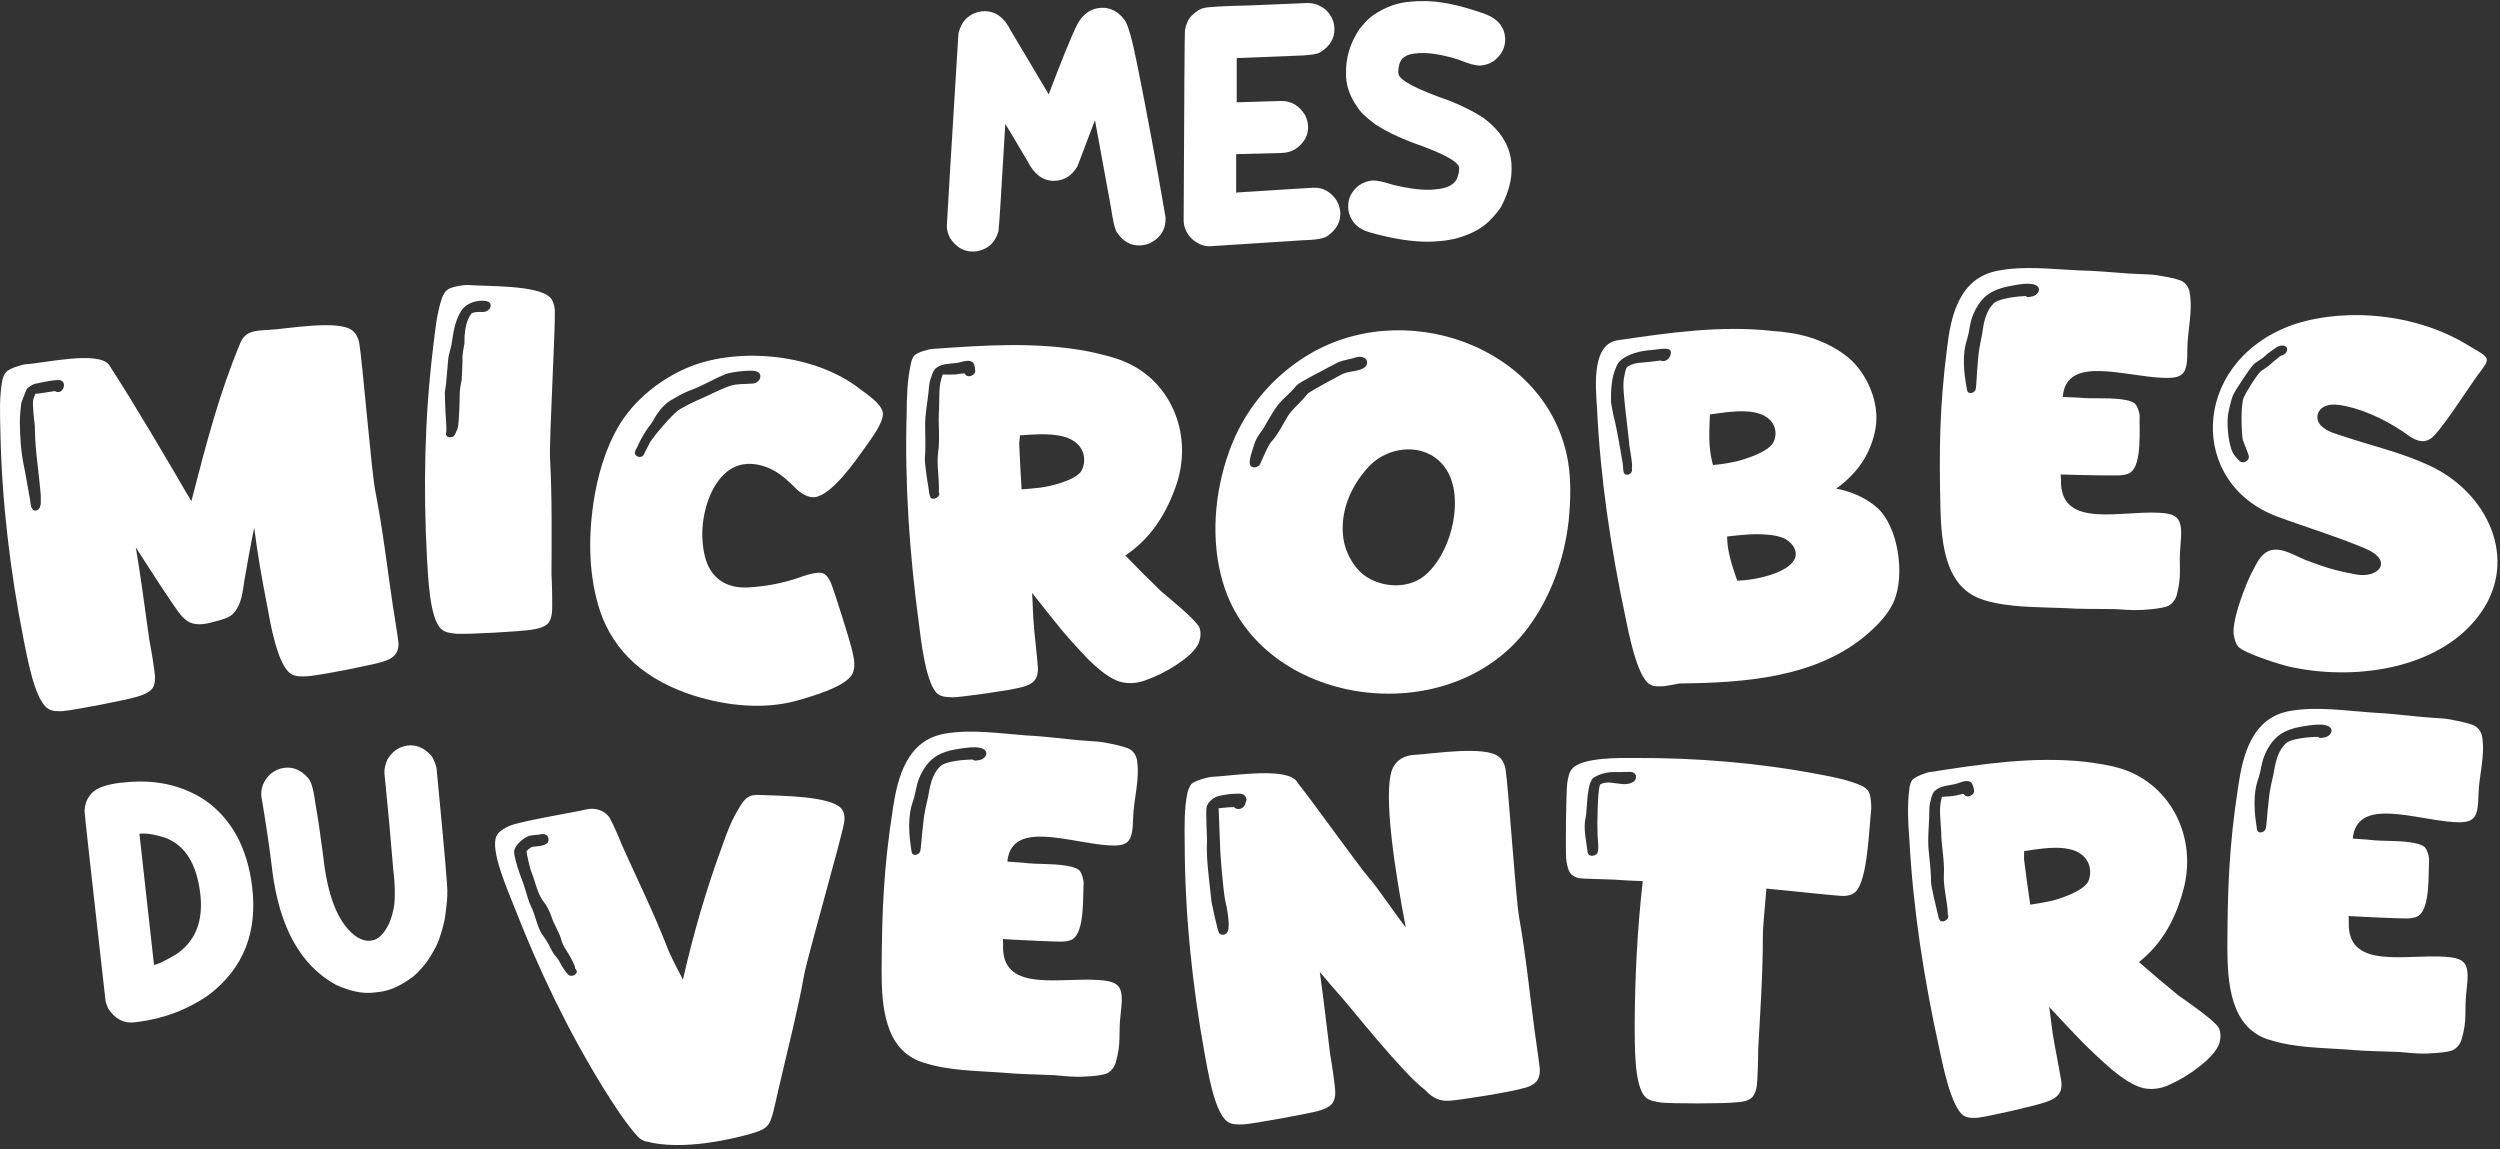 <?xml version="1.0" encoding="UTF-8"?> <svg xmlns="http://www.w3.org/2000/svg" width="509" height="234" viewBox="0 0 509 234" fill="none"><rect x="0" y="0" width="509" height="234" fill="#333333" stroke="none"/><path d="M224.356 1.583C226.124 1.549 227.636 2.34 228.889 3.976C229.628 4.811 230.546 8.05 231.643 13.671C233.49 22.81 235.382 33.006 237.308 44.26V44.46C237.364 46.731 236.278 48.434 234.061 49.558C233.345 49.825 232.673 49.959 232.069 49.97C230.21 50.015 228.677 49.158 227.468 47.399C227.031 46.865 226.583 45.017 226.124 41.855C224.703 34.008 223.65 28.253 222.956 24.58H222.889C222.721 25.014 221.546 28.108 219.363 33.874C218.232 35.789 216.665 36.769 214.672 36.813C212.366 36.858 210.53 35.5 209.153 32.717C206.242 27.786 204.753 25.314 204.709 25.292H204.675C203.869 39.128 203.41 46.386 203.287 47.087C202.828 48.623 202.022 49.748 200.88 50.449C199.962 50.939 199.066 51.195 198.182 51.217C196.189 51.261 194.589 50.304 193.368 48.356C192.988 47.577 192.786 46.787 192.775 45.974C192.82 44.805 193.603 31.748 195.137 6.814C195.529 5.234 196.223 4.087 197.197 3.397C198.149 2.674 199.201 2.306 200.332 2.284C202.66 2.228 204.474 3.542 205.783 6.213L213.497 19.17H213.53C216.228 12.046 218.176 7.271 219.396 4.833C220.616 2.718 222.262 1.627 224.344 1.583H224.356Z" fill="white"></path><path d="M266.482 0.637C267.545 0.614 268.665 1.037 269.84 1.917C271.038 3.041 271.654 4.343 271.687 5.824C271.732 7.827 270.78 9.419 268.844 10.61C268.329 11.044 266.437 11.3 263.157 11.378L251.794 11.823V20.829H251.828C255.824 20.695 258.813 20.606 260.783 20.561C262.866 20.517 264.511 21.485 265.731 23.456C266.112 24.279 266.314 25.047 266.325 25.771C266.37 27.619 265.496 29.155 263.705 30.379C262.877 30.869 261.948 31.125 260.907 31.147C259.003 31.192 255.947 31.27 251.716 31.381L251.682 31.548V38.906L251.648 39.206C261.612 38.561 266.896 38.238 267.511 38.216C269.37 38.171 270.903 39.028 272.113 40.776C272.605 41.622 272.863 42.49 272.885 43.392C272.93 45.262 272.045 46.82 270.243 48.067C269.527 48.579 267.87 48.857 265.273 48.913C264.959 48.946 258.634 49.347 246.297 50.137C245.032 50.159 243.812 49.647 242.637 48.601C241.573 47.521 241.025 46.297 240.991 44.928C241.103 19.059 241.192 6.113 241.26 6.113C241.506 4.822 241.954 3.853 242.625 3.186C243.555 2.284 244.372 1.772 245.066 1.649C245.715 1.416 248.861 1.226 254.492 1.104C254.85 1.071 258.858 0.904 266.493 0.603L266.482 0.637Z" fill="white"></path><path d="M287.315 0.325L288.77 0.225H289.453C292.935 0.136 297.256 1.015 302.406 2.863C304.958 3.842 306.313 5.479 306.447 7.772V7.972C306.492 9.664 305.753 11.111 304.242 12.335C303.346 12.959 302.406 13.293 301.409 13.337H301.275C300.368 13.36 298.969 12.97 297.077 12.18C293.998 11.211 291.435 10.755 289.375 10.799H288.905L288.535 10.855C286.431 10.966 285.222 11.734 284.886 13.159C284.74 13.794 284.673 14.25 284.684 14.551L284.729 14.985C284.807 16.287 288.278 18.135 295.163 20.528C297.737 21.552 300.01 22.699 301.958 23.956C305.563 26.606 307.488 29.745 307.734 33.385L307.757 34.264C307.801 36.513 307.186 38.961 305.887 41.588C305.518 42.457 304.555 43.67 302.977 45.228C301.286 46.776 298.991 47.911 296.092 48.646C294.849 48.902 293.898 49.046 293.215 49.08L291.793 49.18L290.976 49.202C287.673 49.269 283.643 48.646 278.885 47.31C277.743 46.998 276.803 46.486 276.064 45.785C275.09 44.772 274.564 43.614 274.497 42.312V42.045C274.452 40.386 275.18 38.95 276.669 37.748C277.564 37.147 278.505 36.813 279.501 36.746H279.568C280.341 36.724 281.74 37.036 283.766 37.67C286.565 38.349 289.017 38.672 291.121 38.627H291.625L291.961 38.572C294.379 38.427 295.913 37.748 296.562 36.513C296.931 35.678 297.099 34.932 297.088 34.275V34.175C297.01 32.939 293.853 31.225 287.606 29.043C284.684 27.941 282.165 26.706 280.061 25.359C278.057 23.845 276.848 22.688 276.422 21.864C274.978 19.894 274.184 17.812 274.049 15.608V14.996C273.971 11.823 274.866 8.818 276.758 5.957C277.945 4.466 278.908 3.508 279.647 3.063C282.076 1.393 284.639 0.481 287.326 0.336L287.315 0.325Z" fill="white"></path><path d="M12.987 144.775C11.912 144.82 10.647 144.886 9.763 144.274C6.997 142.46 5.531 133.655 4.848 130.405C2.072 116.368 0.348 102.02 0.079 87.75C0.001 84.254 -0.167 80.77 0.482 77.353C0.672 76.696 0.874 76.14 1.266 75.728C1.904 75.016 4.244 74.281 5.229 74.158C8.912 73.969 20.241 71.298 22.256 74.37C27.54 82.529 33.529 92.748 38.959 102.053C42.115 89.787 44.746 79.835 48.911 69.873C49.941 67.313 52.112 67.313 54.721 67.168C58.404 66.979 68.927 65.031 71.737 67.29C72.543 67.914 72.935 68.849 73.125 69.728C73.774 73.424 75.655 96.209 76.394 99.894C77.916 107.619 78.812 115.422 79.965 123.191C80.099 124.249 81.096 129.982 81.141 131.05C81.141 131.774 80.984 132.686 80.424 133.299C79.797 134.1 78.678 134.501 77.637 134.813C75.454 135.447 64.785 137.584 62.535 137.684C61.37 137.74 60.195 137.796 59.221 137.195C56.456 135.38 54.978 126.575 54.407 123.403C53.377 118.138 52.426 112.762 51.754 107.452C51.027 110.958 50.389 114.554 49.761 118.138C49.414 120.431 49.202 122.98 47.612 124.794C46.739 125.807 45.16 126.175 43.851 126.52C42.194 126.998 40.347 127.41 38.813 126.787C37.951 126.442 37.235 125.729 36.697 125.073C35.421 123.525 30.473 115.867 27.652 111.448C28.715 117.704 29.499 123.904 30.383 130.171C30.607 131.217 31.604 136.939 31.559 138.029C31.559 138.842 31.413 139.755 30.932 140.267C30.215 141.079 29.096 141.48 28.144 141.781C25.883 142.515 15.203 144.563 12.964 144.753L12.987 144.775ZM8.162 103.022C8.464 102.532 8.206 101.942 8.318 101.385C8.318 99.95 7.356 92.336 7.266 90.9C7.199 90.365 7.065 87.148 7.098 86.692C6.986 85.813 6.527 82.173 6.785 81.338C6.774 81.249 7.121 80.392 7.188 80.214C7.266 80.114 7.456 80.18 7.546 80.169C7.994 80.114 10.647 79.691 11.184 79.624C12.852 80.67 13.972 77.386 11.901 77.375C10.277 77.398 8.621 77.876 7.031 78.166C6.594 78.31 5.587 78.889 5.374 79.357C5.24 79.735 4.479 81.538 4.355 82.006C4.244 82.562 3.975 85.468 4.042 86.002C4.064 89.052 4.277 92.18 4.926 95.152C5.117 95.942 5.9 100.695 6.102 101.575C6.158 102.02 6.214 103.178 6.527 103.5C6.818 104.357 8.117 103.934 8.184 103.022H8.162Z" fill="white"></path><path d="M92.996 129.035C91.921 128.935 90.667 128.824 89.873 128.1C87.387 125.919 87.163 116.991 86.939 113.685C86.156 99.393 86.447 84.933 88.182 70.775C88.596 67.302 88.91 63.817 90.029 60.534C90.309 59.91 90.589 59.376 91.037 59.031C91.764 58.419 94.194 58.007 95.179 58.018C98.851 58.341 109.452 57.951 112.016 60.578C112.631 61.213 112.889 62.281 112.967 63.183C113.09 66.934 111.781 89.764 111.993 93.516C112.419 101.285 112.307 109.144 112.284 116.991C112.363 118.06 112.542 123.87 112.352 124.939C112.251 125.741 111.971 126.631 111.422 127.065C110.605 127.766 109.43 128.022 108.445 128.178C106.105 128.59 95.235 129.158 92.996 129.035ZM92.403 88.774C92.761 88.418 92.862 87.794 93.141 87.36C93.522 86.202 93.589 80.937 93.612 79.78C93.612 79.423 93.914 77.642 94.003 77.286C94.003 76.663 94.238 73.357 94.16 72.644C94.16 72.288 94.462 70.24 94.563 69.884C94.563 69.706 94.585 68.637 94.585 68.459C94.697 66.856 94.989 65.253 95.906 63.929C96.276 63.483 97.53 63.506 98.157 63.517C99.948 63.628 100.608 61.502 98.907 61.291C97.205 61.001 95.044 61.68 94.037 63.094C92.839 64.864 92.369 67.09 92.067 69.227C91.955 70.474 91.496 71.632 91.294 72.789C91.194 73.413 90.97 76.796 90.869 77.42C90.858 78.221 90.667 79.023 90.567 79.824C90.567 80.448 90.678 84.199 90.768 84.911C90.768 85.445 91.003 87.683 90.813 88.128C90.623 89.019 91.697 89.297 92.425 88.774H92.403Z" fill="white"></path><path d="M141.268 141.625C136.891 140.222 132.592 138.107 129.11 134.991C125.953 132.174 123.524 128.445 122.192 124.46C119.886 117.515 119.74 109.789 120.804 102.543C121.61 97.067 123.121 91.645 125.931 86.803C129.065 81.46 134.54 77.052 140.451 74.659C150.862 70.541 166.031 72.177 175.009 79.134C176.52 80.269 179.229 82.05 179.7 83.798C180.237 85.646 177.259 89.486 176.207 91C174.225 93.772 169.3 100.918 165.84 101.218C164.564 101.363 163.198 100.517 162.202 99.615C160.724 98.124 159.157 96.632 157.265 95.642C155.552 94.762 153.347 94.195 151.332 94.54C145.555 95.508 142.902 103.322 142.981 109.066C143.048 111.225 143.361 113.496 144.268 115.377C145.175 117.169 146.585 118.472 148.421 119.095C150.078 119.696 151.88 119.696 153.616 119.507C156.526 119.251 159.28 118.706 162.079 117.804C163.568 117.314 166.758 116.012 167.934 116.925C168.527 117.336 168.908 118.093 169.199 118.75C169.926 120.52 172.96 130.226 173.408 132.063C173.789 133.711 174.326 135.647 173.542 137.183C172.289 139.844 164.878 141.914 162.001 142.716C155.34 144.497 147.839 143.695 141.279 141.625H141.268ZM131.148 92.414C131.271 92.069 132.144 90.532 132.267 90.187C133.028 88.829 136.779 84.522 138.044 83.564C139.286 82.785 140.618 82.106 141.939 81.516C144.19 80.57 146.384 79.346 148.623 78.566C150.112 78.088 151.634 78.232 153.089 78.099C154.802 78.088 155.541 76.006 153.873 75.572C152.731 75.283 148.903 75.728 147.772 76.151C145.242 77.164 142.936 78.644 140.316 79.557C139.006 80.058 137.753 80.837 136.521 81.527C134.887 82.54 133.734 84.221 132.86 85.835C132.536 86.436 132.032 86.926 131.719 87.427C130.98 88.518 130.319 89.709 129.748 91C129.625 91.345 129.222 91.757 129.267 92.213C129.357 93.204 130.868 93.349 131.148 92.391V92.414Z" fill="white"></path><path d="M193.928 141.959C192.932 141.937 191.767 141.937 190.905 141.28C188.521 139.298 187.525 130.427 187.11 127.143C185.196 112.962 184.177 98.536 184.592 84.288C184.614 80.793 184.726 77.297 185.476 73.936C185.61 73.301 185.845 72.745 186.17 72.366C186.842 71.698 189.047 71.086 189.943 71.031H190.032C200.511 70.285 211.157 69.539 221.658 71.565C224.12 72.11 226.594 72.644 229.001 73.646C238.651 77.709 243.14 88.93 239.289 99.315C236.882 106.016 233.323 110.29 229.113 113.095C231.543 115.611 233.961 118.038 236.479 120.453C237.823 121.611 243.454 126.13 244.204 127.778C244.64 128.913 244.383 130.36 243.834 131.384C242.782 133.065 241.159 134.256 239.524 135.358C237.543 136.66 235.461 137.707 233.267 138.486C231.341 139.243 229.013 139.321 227.143 138.475C225.005 137.462 223.27 135.881 221.624 134.3C219.777 132.375 217.919 130.36 216.15 128.245C215.366 127.321 212.399 123.592 210.127 120.709C210.328 123.559 210.239 124.728 210.586 128.457C210.664 129.525 211.347 135.291 211.325 136.371C211.291 137.183 211.09 138.085 210.586 138.575C209.925 139.332 208.951 139.677 207.978 139.922C205.951 140.512 195.977 141.925 193.906 141.981L193.928 141.959ZM191.141 100.283C191.308 97.59 190.659 94.773 191.006 92.057C191.432 89.163 190.95 86.247 191.197 83.364C191.297 80.937 191.029 78.455 191.947 76.24C192.764 76.273 193.659 76.296 194.555 76.24C195.003 76.207 195.439 76.084 195.887 76.051C196.066 76.04 196.413 75.928 196.436 76.106C196.962 77.142 198.798 76.385 198.54 75.327C198.496 74.704 198.339 73.824 197.79 73.591C196.861 73.212 195.82 73.724 194.846 73.891C193.424 74.081 191.879 74.014 190.771 74.804C190.077 75.216 189.786 76.129 189.573 76.852C189.036 78.143 189.148 79.657 188.89 81.104C188.655 82.819 188.409 84.444 188.353 86.158C188.342 88.484 188.51 90.889 188.308 93.137C188.196 94.128 188.846 98.202 189.014 99.17C189.137 99.694 189.159 101.218 189.629 101.452C190.379 101.842 191.577 100.962 191.163 100.272L191.141 100.283ZM211.851 99.27C213.9 99.037 218.948 97.79 220.157 95.909C220.874 94.606 220.941 92.993 220.303 91.69C218.411 87.794 212.232 88.317 207.664 88.64C207.608 89.186 207.563 89.72 207.507 90.265C207.653 93.56 207.81 96.955 208 99.627C209.164 99.549 210.687 99.437 211.84 99.27H211.851Z" fill="white"></path><path d="M249.029 118.739C246.42 110.168 247.215 100.283 250.283 91.835C253.104 83.987 258.399 77.32 265.53 72.756C285.457 59.966 315.235 70.418 319.254 93.972C319.892 97.823 319.78 101.853 319.399 105.849C318.571 113.663 315.75 121.6 311.037 127.889C294.961 149.394 256.574 143.873 249.029 118.739ZM256.35 94.785C256.563 94.54 257.067 93.338 257.179 93.082C257.772 91.891 258.197 90.588 259.115 89.62C260.369 88.15 261.209 86.358 262.227 84.677C263.101 83.342 264.198 82.484 265.239 81.338C265.351 81.171 266.179 80.281 266.291 80.114C267.187 79.412 271.911 76.897 272.874 76.385C273.747 75.862 274.766 75.706 275.773 75.55C276.971 75.327 278.471 74.871 278.337 73.691C278.258 72.789 277.128 72.478 276.187 72.722C275.057 73.134 273.691 73.246 272.549 73.735C272.168 73.869 270.142 74.982 269.851 75.127C268.888 75.639 264.847 77.698 264.041 78.41C263.627 78.9 263.201 79.39 262.798 79.791C262.586 80.036 261.276 81.227 261.063 81.472C259.53 82.997 258.466 85.123 257.335 87.059C257.212 87.316 256.149 88.718 256.026 88.974C255.466 89.898 255.141 91.122 254.839 92.158C254.581 92.848 254.223 94.328 254.615 94.829C255.007 95.319 255.835 95.241 256.339 94.762L256.35 94.785ZM290.058 117.192C295.151 113.018 297.872 102.91 295.151 96.844C292.062 90.02 283.296 90.076 278.65 95.029C274.922 99.092 272.784 104.235 273.512 109.623C273.859 112.083 275.101 114.565 276.881 116.39C280.296 119.663 286.464 120.197 290.069 117.192H290.058Z" fill="white"></path><path d="M341.912 139.154C340.501 139.454 339.348 139.621 338.733 139.71C337.748 139.766 336.572 139.844 335.755 139.243C333.225 137.451 331.557 128.668 330.896 125.429C327.919 111.426 325.803 97.122 325.142 82.885C324.818 78.243 324.146 70.04 329.385 69.272C339.774 67.747 350.342 66.211 360.854 67.379C363.328 67.558 365.925 67.903 368.298 68.637C371.522 69.606 374.668 71.22 377.086 73.49C379.851 76.24 381.71 80.214 382.001 84.043C382.213 86.714 381.53 89.43 380.355 91.946C378.989 94.94 376.56 97.556 373.851 99.482C376.84 100.039 379.84 101.307 382.135 103.322C386.512 107.196 387.867 116.913 385.661 122.29C384.598 124.883 382.471 127.087 380.389 128.924C370.033 138.018 355.122 139.02 341.89 139.154H341.912ZM332.284 95.541C332.184 95.464 332.307 95.085 332.284 94.996C332.374 94.35 331.837 91.367 331.747 90.744C331.669 89.586 330.784 82.407 330.706 81.249C330.538 79.468 330.359 77.687 330.84 75.995C330.885 75.717 331.042 74.882 331.367 74.659C331.949 74.303 332.632 74.025 333.348 73.913C334.87 73.78 336.483 73.635 338.083 73.401C338.957 73.813 339.953 73.123 340.154 72.11C340.613 70.329 337.748 71.197 335.856 71.298C334.423 71.42 332.923 71.721 331.568 72.377C330.538 72.8 329.475 73.579 329.094 74.637C328.064 76.863 327.986 79.401 327.986 81.839C328.064 82.373 328.534 84.911 328.702 85.434C329.06 86.648 330.225 93.237 330.404 94.473C330.493 95.085 330.404 96.365 330.896 96.566C331.579 96.911 332.396 96.254 332.284 95.553V95.541ZM352.928 94.061C355.044 93.66 359.98 92.035 360.977 90.176C361.704 88.985 361.648 87.371 360.932 86.213C358.693 82.752 352.67 83.72 348.136 84.388C348.036 88.006 347.722 90.766 348.752 94.673C350.006 94.584 351.696 94.339 352.928 94.061ZM365.085 114.298C366.305 112.762 365.287 110.747 363.507 109.745C362.421 109.177 361.033 108.932 359.745 108.854C357.081 108.61 354.316 108.932 351.64 109.233C351.651 112.383 352.715 115.299 353.7 118.227C357.226 118.16 363.294 116.824 365.096 114.309L365.085 114.298Z" fill="white"></path><path d="M403.92 122.156C396.117 119.83 395.278 110.858 395.076 103.612C394.807 91.902 394.852 83.141 396.408 70.975C397.158 64.396 398.871 56.526 406.842 55.102C412.103 54.089 417.723 54.801 423.108 55.046C426.612 55.113 430.093 55.458 433.586 55.703C434.124 55.725 437.258 55.87 437.795 55.892C439.049 55.948 443.326 56.682 444.288 57.261C445.162 57.751 445.665 58.664 445.8 59.476C446.516 63.35 445.352 67.224 445.341 71.253C445.385 76.173 444.624 77.119 440.225 76.919C432.332 76.563 421.026 72.466 420.029 80.37C420.029 80.459 420.018 80.637 420.007 80.815C421.082 80.859 422.156 80.915 423.231 80.96C426.455 81.282 429.981 80.826 433.094 81.505C433.631 81.616 434.157 81.817 434.594 82.106C435.198 82.585 435.668 84.21 435.635 84.744C435.523 87.148 436.172 94.595 433.754 96.187C433.194 96.61 432.288 96.744 431.392 96.788C430.138 96.822 425.369 96.788 419.537 96.599C419.593 97.311 419.649 97.946 419.626 98.569C420.119 107.43 431.504 104.023 439.396 104.391C443.785 104.591 444.456 105.693 443.93 111.214C443.55 115.578 444.3 116.858 443.202 121.099C442.979 121.978 442.307 122.935 441.478 123.347C440.37 123.926 436.139 124.26 434.885 124.204C434.347 124.271 431.123 124.037 430.675 124.015C427.172 123.948 423.668 124.049 420.175 123.804C414.712 123.559 409.126 123.748 403.898 122.167L403.92 122.156ZM402.218 79.379C402.431 78.678 402.498 75.283 402.621 74.57C402.644 74.125 402.845 71.721 402.957 71.275C402.98 70.741 403.662 67.736 403.685 67.201C403.954 65.253 404.502 63.127 405.913 61.769C406.954 60.745 410.928 60.3 412.45 60.278C412.797 60.656 413.346 60.411 413.794 60.344C414.79 60.122 415.563 59.087 414.88 58.341C413.76 57.217 410.312 58.04 408.767 58.33C407.312 58.619 405.767 59.176 404.547 60.1C403.148 61.202 402.174 62.849 401.558 64.519C401.043 65.921 400.965 67.524 400.539 68.938C399.397 72.277 399.856 76.051 400.506 79.479C400.651 80.292 401.827 80.169 402.218 79.379Z" fill="white"></path><path d="M466.868 135.903C464.943 135.558 456.927 133.054 455.696 131.651C455.181 131.072 455.013 130.282 454.856 129.581C454.129 126.876 457.196 118.939 458.562 116.379C459.245 115.144 459.827 113.741 460.901 112.817C463.465 110.58 466.879 113.018 469.421 114.019C474.212 115.867 476.518 116.357 479.552 116.936C484.254 117.893 487.567 114.153 481.444 111.626C475.6 109.166 469.544 107.363 463.644 105.17C445.632 98.469 446.068 74.47 465.648 66.567C475.007 62.838 490.545 62.971 502.479 70.285C506.319 72.589 507.237 72.678 505.412 75.105C503.173 77.932 498.068 86.169 495.527 88.751C493.814 90.544 491.933 89.742 490.568 88.807C486.761 86.047 482.283 83.72 477.582 82.674C476.294 82.44 474.817 82.151 473.607 82.629C471.693 83.275 471.268 85.379 472.578 86.681C473.787 87.906 475.634 88.34 477.313 88.896C483.101 90.822 489.112 92.191 494.609 94.773C506.543 100.295 512.7 113.752 505.233 124.561C497.464 135.937 480.246 138.664 466.879 135.892L466.868 135.903ZM457.868 92.948C457.812 92.414 456.759 90.009 456.614 89.486C456.356 87.894 456.177 82.529 456.827 80.937C457.263 79.902 459.424 76.374 460.33 75.561C460.498 75.45 461.931 74.504 462.099 74.303C462.513 73.991 464.081 72.489 464.607 72.344C465.838 72.043 466.118 70.396 464.764 70.352C463.767 70.274 462.95 71.164 462.099 71.698C461.842 71.81 460.935 72.711 460.767 72.823C460.095 73.335 459.323 73.691 458.752 74.281C457.946 75.171 455.125 79.401 454.61 80.537C454.319 81.193 453.614 84.043 453.602 84.766C453.345 86.681 453.748 91.479 455.069 92.87C455.27 93.115 455.987 93.939 456.177 94.016C456.938 94.384 457.957 93.749 457.868 92.948Z" fill="white"></path><path d="M24.719 159.368C31.312 158.544 37.044 159.769 41.903 163.03C47.187 166.815 50.333 172.603 51.318 180.417C52.493 189.745 49.594 197.103 42.619 202.479C38.287 205.541 33.35 207.411 27.809 208.101L27.54 208.134C25.256 208.424 23.409 207.488 22.021 205.318C21.696 204.561 21.517 204.038 21.483 203.748C18.618 178.38 17.196 165.49 17.207 165.078C17.297 163.776 17.655 162.741 18.282 161.984C19.121 160.659 21.159 159.791 24.417 159.379L24.719 159.346V159.368ZM28.391 169.765V169.798L31.357 196.457C32.074 196.368 33.563 195.656 35.813 194.331C39.832 191.649 41.477 187.463 40.75 181.742C39.989 175.742 37.593 172.002 33.551 170.533C31.391 169.854 29.667 169.587 28.391 169.754V169.765Z" fill="white"></path><path d="M82.954 151.788C84.678 151.576 86.245 152.2 87.645 153.68C88.115 154.17 88.518 155.038 88.865 156.285C90.499 173.215 91.238 181.697 91.059 181.72C91.138 182.343 90.97 184.124 90.567 187.051C90.231 188.677 89.783 190.224 89.234 191.671C88.787 192.817 88.003 194.209 86.895 195.845C85.518 197.582 84.443 198.684 83.682 199.14C81.465 200.754 79.383 201.678 77.435 201.923L76.192 202.079C73.909 202.368 71.323 201.845 68.434 200.531C61.236 196.602 56.904 188.844 55.437 177.267L55.18 175.197C54.721 171.557 54.072 167.238 53.232 162.251C53.008 160.492 53.646 158.912 55.135 157.52C55.986 156.852 56.904 156.452 57.889 156.329C59.658 156.107 61.236 156.763 62.613 158.288C63.307 158.901 63.822 160.581 64.169 163.331C64.707 166.325 65.222 169.787 65.725 173.716L65.949 175.52C66.946 183.378 69.207 188.476 72.745 190.825C73.685 191.393 74.547 191.615 75.331 191.526L75.7 191.482C76.999 191.315 78.174 190.168 79.226 188.009C79.685 186.951 80.021 185.76 80.245 184.413C80.491 182.41 80.424 179.916 80.055 176.922C79.517 170.321 78.924 163.787 78.263 157.32C78.252 156.485 78.454 155.583 78.879 154.626C79.876 152.956 81.241 152.021 82.965 151.799L82.954 151.788Z" fill="white"></path><path d="M131.372 232.367C130.722 232.144 130.252 231.833 129.86 231.41C127.498 228.905 124.52 224.219 122.774 221.403C115.553 209.704 109.62 197.27 104.65 184.502C103.519 181.553 99.701 173.071 101.09 170.188C101.56 169.253 102.679 168.629 103.631 168.195C105.624 167.238 116.997 165.368 119.214 164.834C120.972 164.344 123.177 164.878 124.218 166.681C124.733 167.538 126.278 171.089 126.625 172.047C129.681 178.881 133.006 185.604 135.715 192.55C136.062 193.597 137.361 196.268 139.051 199.452C141.122 190.246 143.809 180.996 147.078 172.147C148.186 169.019 148.925 166.993 150.683 164.166C151.802 162.374 152.474 161.695 154.914 161.862C158.351 162.04 169.859 161.951 171.539 164.956C171.964 165.724 172.031 166.704 171.841 167.616C171.214 171.067 164.363 194.966 163.736 198.417C162.426 205.774 160.556 212.898 158.877 220.189C158.597 221.191 157.489 226.567 157.108 227.491C156.537 229.328 155.866 230.007 152.698 230.875C149.709 231.732 139.029 234.448 131.394 232.356L131.372 232.367ZM117.188 197.303C117.087 197.225 117.065 196.869 117.053 196.78C116.494 195.389 115.766 194.198 114.949 192.918C114.747 192.662 114.188 191.281 114.165 190.925C114.031 190.402 112.855 188.076 112.643 187.641C112.184 186.339 111.714 184.937 110.807 183.757C109.419 182.076 109.049 179.683 108.254 177.69C107.93 177 107.247 174.006 107.191 173.293C107.359 173.104 107.952 172.603 108.12 172.503C108.288 172.403 108.825 172.358 109.004 172.347C110.169 172.258 111.77 172.047 111.68 170.889C111.702 170.076 110.952 169.687 110.157 169.843C109.273 170.087 108.266 169.898 107.404 170.321C106.362 170.755 104.762 172.225 104.672 173.304C104.582 174.473 105.982 178.48 106.418 179.527C106.743 180.217 107.661 183.812 108.064 184.413C109.128 186.484 109.318 188.966 110.728 190.736C111.434 191.671 111.971 192.784 112.497 193.819C112.923 194.587 113.684 195.155 114.02 196.023C114.232 196.457 115.262 198.071 115.643 198.405C116.516 199.229 118.05 198.038 117.177 197.303H117.188Z" fill="white"></path><path d="M187.805 216.282C180.069 213.744 179.487 204.75 179.498 197.493C179.565 185.771 179.867 177.022 181.759 164.9C182.7 158.344 184.636 150.53 192.652 149.328C197.936 148.471 203.544 149.328 208.918 149.728C212.411 149.895 215.892 150.341 219.374 150.686C219.911 150.73 223.046 150.953 223.583 150.997C224.837 151.086 229.091 151.944 230.043 152.556C230.905 153.068 231.375 153.992 231.498 154.815C232.102 158.711 230.826 162.552 230.703 166.57C230.602 171.49 229.819 172.414 225.43 172.091C217.549 171.501 206.366 167.093 205.145 174.974C205.145 175.063 205.123 175.241 205.112 175.419C206.186 175.497 207.261 175.575 208.336 175.653C211.549 176.076 215.086 175.709 218.176 176.477C218.702 176.61 219.228 176.822 219.654 177.122C220.247 177.612 220.661 179.26 220.628 179.794C220.449 182.198 220.874 189.656 218.422 191.181C217.851 191.582 216.945 191.693 216.038 191.715C214.773 191.715 210.026 191.537 204.194 191.192C204.227 191.916 204.272 192.539 204.227 193.163C204.462 202.045 215.948 198.951 223.818 199.541C228.207 199.864 228.845 200.988 228.162 206.487C227.658 210.839 228.363 212.141 227.154 216.349C226.908 217.228 226.214 218.163 225.374 218.542C224.255 219.087 220.012 219.31 218.758 219.21C218.21 219.254 214.997 218.931 214.549 218.898C211.056 218.731 207.541 218.731 204.059 218.386C198.596 217.985 193.021 218.019 187.838 216.282H187.805ZM187.323 173.46C187.558 172.759 187.715 169.375 187.861 168.663C187.894 168.217 188.163 165.824 188.286 165.379C188.331 164.845 189.092 161.861 189.126 161.327C189.45 159.379 190.055 157.275 191.51 155.951C192.574 154.96 196.559 154.626 198.093 154.648C198.428 155.027 198.977 154.804 199.436 154.749C200.443 154.559 201.238 153.535 200.578 152.778C199.492 151.621 196.022 152.355 194.465 152.589C193.01 152.834 191.443 153.346 190.2 154.237C188.767 155.294 187.749 156.919 187.088 158.567C186.528 159.958 186.416 161.561 185.946 162.952C184.704 166.258 185.051 170.043 185.61 173.483C185.734 174.295 186.909 174.206 187.323 173.427V173.46Z" fill="white"></path><path d="M253.16 228.927C252.074 228.949 250.82 229.005 249.936 228.382C247.204 226.523 245.872 217.685 245.245 214.434C242.715 200.342 241.226 185.961 241.204 171.69C241.181 168.195 241.069 164.7 241.786 161.305C241.987 160.659 242.2 160.092 242.592 159.602C243.252 158.99 245.603 158.288 246.588 158.177C250.271 158.043 260.739 156.285 263.616 158.667C263.918 158.901 264.131 159.234 264.343 159.58C266.314 161.884 276.658 176.377 278.606 178.592C280.341 180.473 284.561 186.829 286.218 188.81C284.158 178.258 281.539 161.761 283.43 156.708C284.281 154.548 286.263 153.713 288.155 153.68C291.838 153.457 302.394 151.777 305.171 154.081C305.954 154.626 306.335 155.661 306.525 156.541C307.107 160.247 308.619 183.066 309.29 186.762C310.679 194.509 311.44 202.324 312.47 210.026C312.582 211.095 313.488 216.828 313.511 217.907C313.511 218.72 313.343 219.633 312.772 220.234C312.123 220.935 311.003 221.414 309.94 221.614C307.757 222.293 297.379 223.963 295.14 224.107C293.17 224.23 291.748 223.662 290.013 221.792C285.893 218.831 274.699 204.772 273.154 203.058C271.609 201.344 270.165 199.608 268.709 197.882C269.504 203.448 270.109 209.036 270.814 214.624C271.015 215.681 271.922 221.414 271.855 222.505C271.855 223.317 271.676 224.141 271.195 224.731C270.467 225.532 269.336 225.922 268.373 226.2C266.09 226.801 255.388 228.771 253.149 228.927H253.16ZM249.958 189.69C250.54 188.454 249.757 184.502 249.443 183.278C249.085 181.608 248.413 173.872 248.413 172.258C248.391 171.267 248.133 165.557 248.111 164.566C249.186 164.455 250.249 164.333 251.245 164.321C251.962 165.145 253.44 164.622 253.585 163.442C254.123 162.574 253.484 161.661 252.477 161.583C251.033 161.561 249.51 161.728 248.189 162.051C247.126 162.251 245.805 163.386 245.648 164.388C245.48 165.301 245.738 170.21 245.76 171.201C245.592 173.816 245.894 176.577 246.185 179.237C246.253 179.861 246.611 183.144 246.667 183.668C246.857 184.636 247.786 188.933 248.156 189.879C248.503 190.558 249.656 190.435 249.936 189.69H249.958Z" fill="white"></path><path d="M338.072 224.452C337.009 224.285 335.755 224.118 334.994 223.35C332.632 221.046 332.867 212.208 332.822 208.98C332.855 199.14 333.348 189.244 334.468 179.393C332.486 179.349 330.437 179.215 328.456 179.081C327.471 179.015 322.433 178.948 321.459 178.792C320.843 178.659 320.138 178.347 319.646 177.69C319.164 176.855 318.963 175.764 318.862 174.685C318.739 172.436 318.84 161.717 319.086 159.491C319.254 158.433 319.411 157.275 320.093 156.518C322.142 154.147 329.956 154.314 332.833 154.326C345.338 154.27 357.954 155.294 370.302 157.643C373.235 158.199 376.347 158.767 379.135 160.025C379.571 160.236 380.086 160.626 380.411 161.093C380.904 161.839 381.094 164.266 380.948 165.156C380.523 168.707 380.265 179.248 377.769 181.586C377.187 182.176 376.28 182.376 375.463 182.421C373.571 182.387 366.261 181.542 359.645 180.918C359.264 185.27 358.906 189.1 358.917 190.346C358.928 198.127 358.402 205.874 357.965 213.633C357.988 214.713 357.865 220.423 357.618 221.48C357.484 222.182 357.148 223.061 356.577 223.562C355.726 224.219 354.54 224.408 353.465 224.43C351.193 224.731 340.311 224.708 338.083 224.475L338.072 224.452ZM325.232 173.683C325.646 172.904 325.198 170.188 325.254 169.386C325.176 167.861 325.254 161.338 325.724 159.847C325.825 159.68 326.015 159.602 326.195 159.524C327.392 159.068 328.803 159.524 330.057 159.602C330.852 159.747 331.77 159.624 332.508 159.234C333.259 158.745 333.337 157.587 332.464 157.264C332.027 157.053 331.389 157.197 330.941 157.164C330.482 157.22 328.154 157.164 327.784 157.22C326.698 157.331 325.501 157.698 324.56 158.255C322.959 159.312 323.228 164.611 322.836 166.459C322.321 168.752 322.959 171.212 323.25 173.549C323.374 174.451 324.717 174.451 325.221 173.683H325.232Z" fill="white"></path><path d="M402.834 227.558C401.849 227.625 400.673 227.714 399.767 227.124C397.214 225.343 395.49 216.583 394.807 213.343C391.729 199.363 389.501 185.081 388.74 170.833C388.471 167.349 388.292 163.854 388.762 160.448C388.841 159.802 389.031 159.234 389.322 158.823C389.938 158.099 392.087 157.309 392.971 157.175H393.061C403.439 155.561 413.995 153.947 424.619 155.105C427.127 155.439 429.634 155.784 432.108 156.574C442.061 159.836 447.468 170.655 444.49 181.308C442.654 188.187 439.452 192.74 435.489 195.879C438.12 198.183 440.74 200.398 443.438 202.602C444.87 203.648 450.86 207.689 451.744 209.269C452.281 210.36 452.136 211.83 451.677 212.898C450.77 214.668 449.248 215.982 447.714 217.206C445.856 218.664 443.863 219.878 441.736 220.835C439.878 221.748 437.56 222.015 435.635 221.325C433.418 220.49 431.56 219.065 429.791 217.618C427.787 215.848 425.772 213.989 423.835 212.03C422.973 211.173 419.705 207.7 417.208 205.006C417.645 207.833 417.645 209.002 418.316 212.698C418.484 213.755 419.637 219.443 419.716 220.523C419.749 221.336 419.626 222.248 419.156 222.772C418.552 223.584 417.622 223.996 416.671 224.33C414.701 225.087 404.871 227.313 402.823 227.547L402.834 227.558ZM396.587 186.25C396.531 183.545 395.647 180.796 395.77 178.069C395.949 175.152 395.233 172.28 395.233 169.386C395.132 166.96 394.662 164.511 395.39 162.229C396.207 162.195 397.102 162.151 397.987 162.006C398.435 161.939 398.86 161.784 399.308 161.717C399.487 161.694 399.823 161.55 399.856 161.717C400.461 162.707 402.23 161.806 401.894 160.771C401.793 160.158 401.569 159.29 400.998 159.101C400.047 158.8 399.05 159.401 398.087 159.635C396.677 159.947 395.143 160.003 394.102 160.882C393.453 161.349 393.229 162.284 393.072 163.03C392.647 164.366 392.882 165.858 392.736 167.327C392.647 169.052 392.535 170.7 392.613 172.403C392.792 174.718 393.162 177.1 393.151 179.36C393.128 180.362 394.113 184.358 394.348 185.315C394.516 185.827 394.662 187.341 395.143 187.541C395.927 187.875 397.035 186.884 396.576 186.239L396.587 186.25ZM417.152 183.534C419.178 183.133 424.104 181.475 425.156 179.504C425.761 178.146 425.694 176.532 424.955 175.286C422.738 171.557 416.637 172.592 412.115 173.282C412.115 173.828 412.103 174.373 412.092 174.907C412.506 178.18 412.943 181.553 413.357 184.191C414.51 184.013 416.022 183.779 417.163 183.512L417.152 183.534Z" fill="white"></path><path d="M461.853 211.663C454.117 209.136 453.513 200.153 453.491 192.895C453.535 181.174 453.804 172.425 455.674 160.303C456.603 153.747 458.517 145.922 466.521 144.708C471.805 143.829 477.414 144.686 482.787 145.064C486.28 145.231 489.762 145.654 493.254 145.988C493.792 146.022 496.926 146.255 497.464 146.289C498.717 146.378 502.972 147.224 503.923 147.825C504.785 148.337 505.255 149.261 505.378 150.073C505.994 153.969 504.729 157.81 504.617 161.828C504.528 166.748 503.744 167.672 499.356 167.36C491.474 166.793 480.28 162.418 479.071 170.288C479.071 170.377 479.048 170.555 479.037 170.733C480.112 170.811 481.186 170.889 482.261 170.967C485.474 171.379 489.012 171 492.101 171.757C492.628 171.88 493.154 172.102 493.59 172.403C494.184 172.893 494.609 174.529 494.564 175.063C494.385 177.467 494.844 184.925 492.392 186.45C491.822 186.862 490.915 186.974 490.019 186.996C488.754 186.996 483.996 186.829 478.175 186.506C478.209 187.23 478.253 187.853 478.209 188.476C478.466 197.348 489.941 194.242 497.822 194.799C502.21 195.11 502.848 196.235 502.177 201.734C501.684 206.086 502.401 207.388 501.192 211.596C500.945 212.475 500.251 213.41 499.412 213.8C498.292 214.345 494.049 214.579 492.795 214.49C492.247 214.546 489.034 214.223 488.586 214.189C485.093 214.022 481.578 214.045 478.097 213.7C472.634 213.31 467.059 213.355 461.864 211.64L461.853 211.663ZM461.271 168.852C461.506 168.151 461.663 164.767 461.797 164.054C461.831 163.609 462.088 161.216 462.211 160.771C462.245 160.236 463.006 157.253 463.04 156.719C463.364 154.771 463.969 152.667 465.413 151.342C466.476 150.341 470.462 150.007 471.984 150.029C472.32 150.407 472.869 150.185 473.328 150.129C474.335 149.929 475.13 148.916 474.458 148.148C473.373 147.001 469.902 147.736 468.346 147.981C466.891 148.237 465.323 148.749 464.081 149.639C462.659 150.697 461.64 152.322 460.98 153.981C460.431 155.372 460.308 156.975 459.849 158.377C458.618 161.694 458.976 165.468 459.536 168.919C459.659 169.731 460.834 169.642 461.249 168.863L461.271 168.852Z" fill="white"></path></svg> 